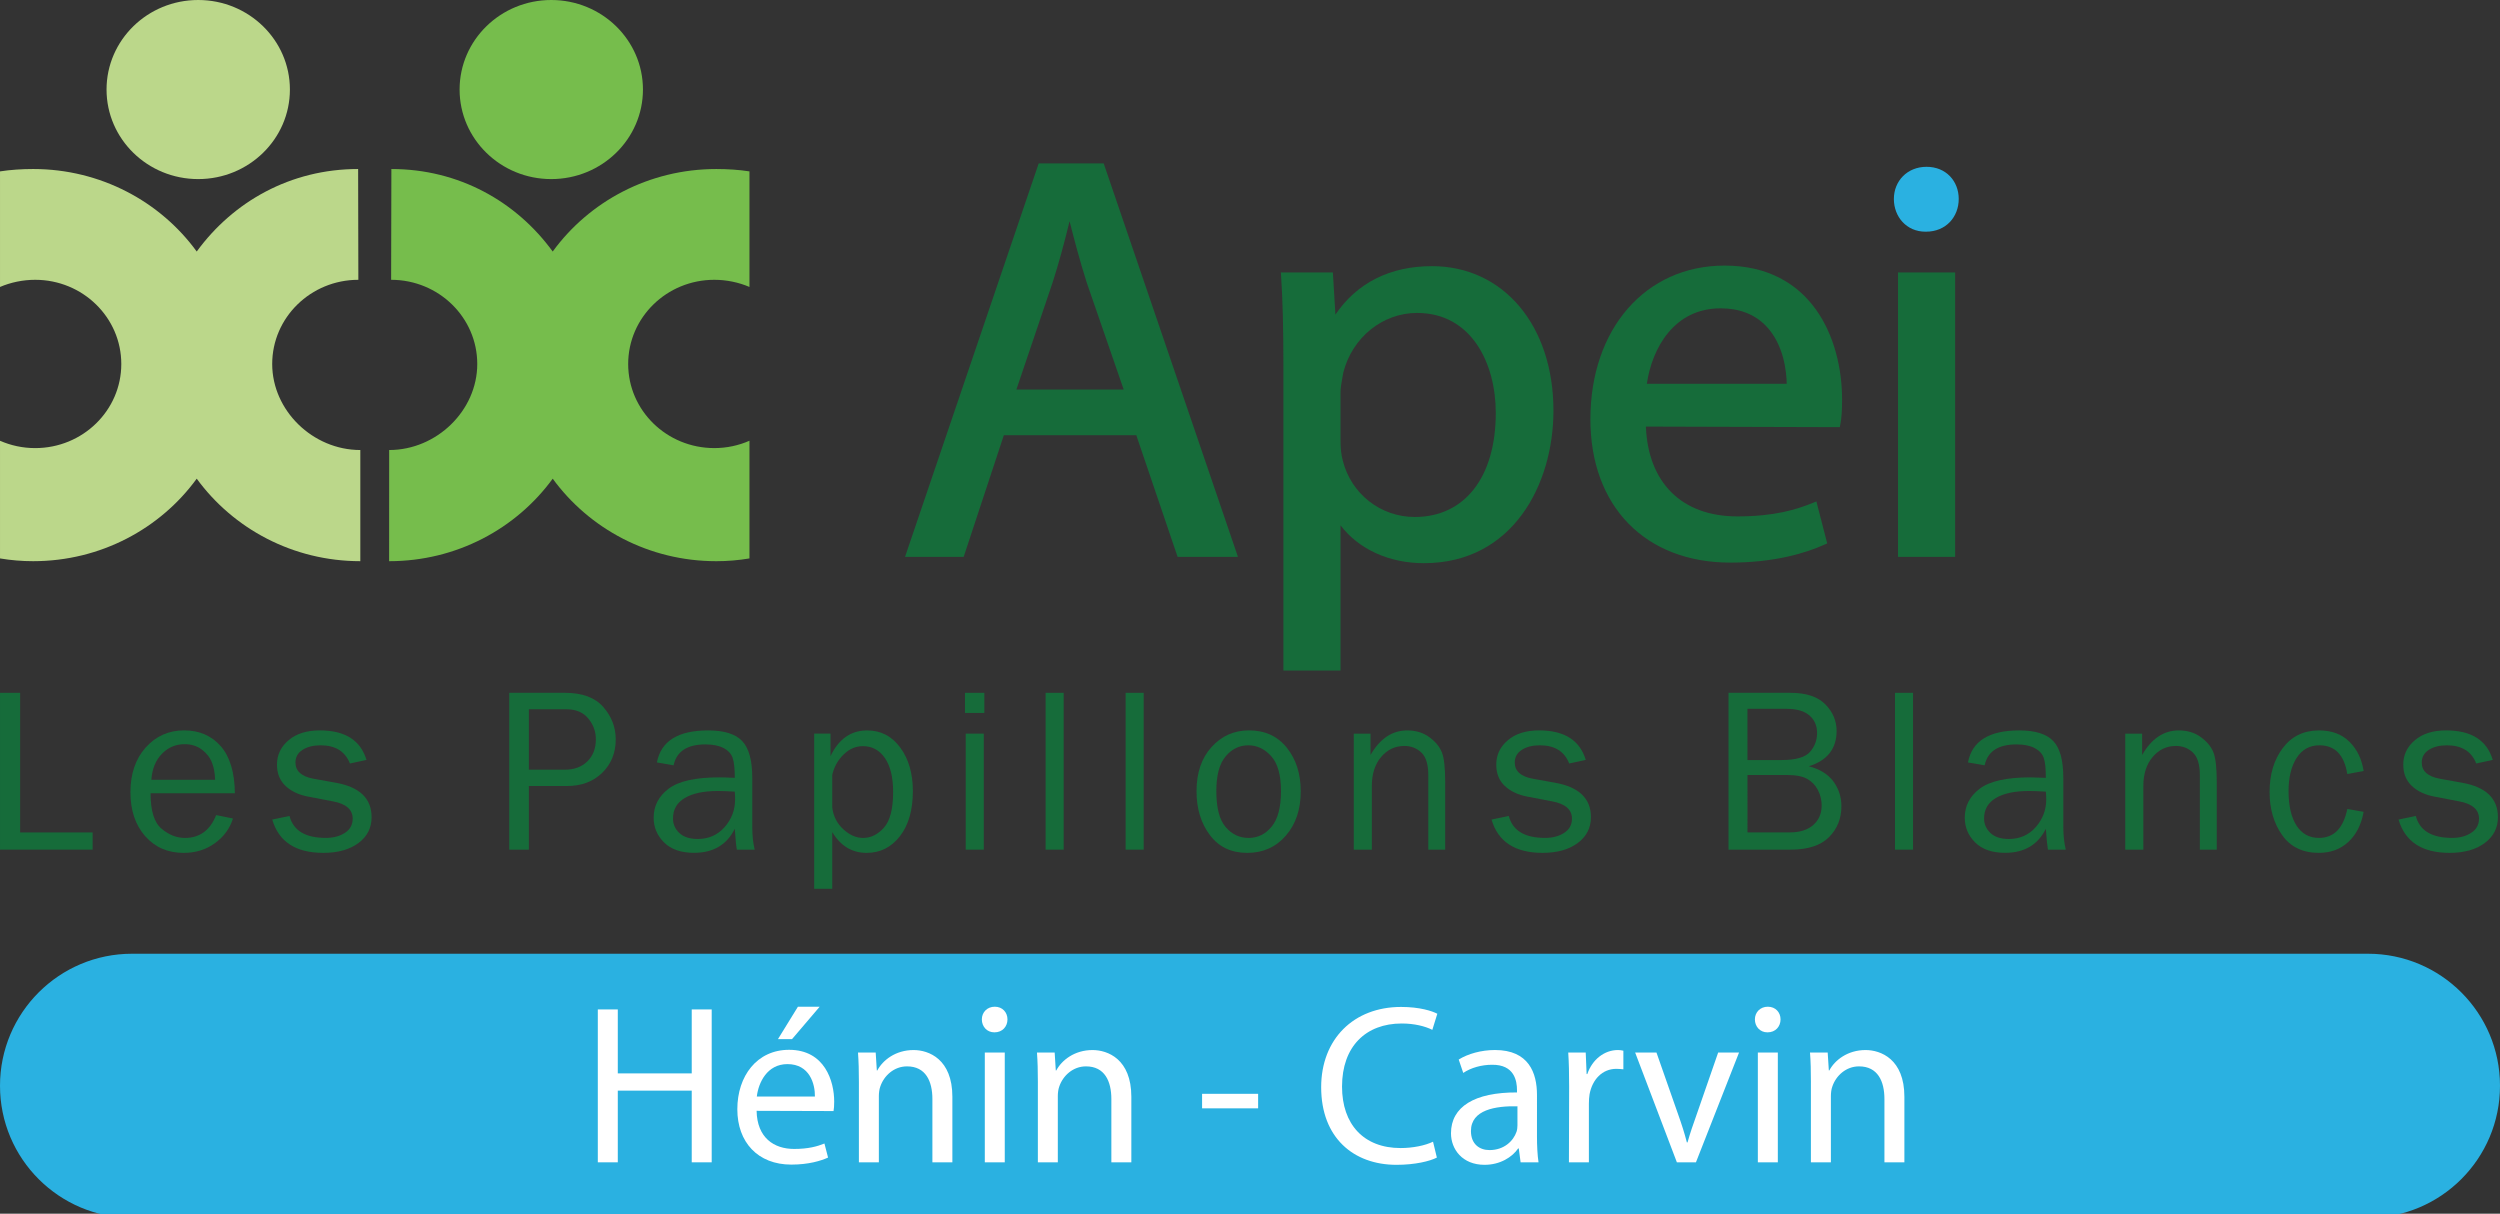 <?xml version="1.0" encoding="utf-8"?>
<!-- Generator: Adobe Illustrator 15.0.0, SVG Export Plug-In  -->
<!DOCTYPE svg PUBLIC "-//W3C//DTD SVG 1.1//EN" "http://www.w3.org/Graphics/SVG/1.1/DTD/svg11.dtd">
<svg version="1.1"
	 xmlns="http://www.w3.org/2000/svg" xmlns:xlink="http://www.w3.org/1999/xlink" xmlns:a="http://ns.adobe.com/AdobeSVGViewerExtensions/3.0/"
	 x="0px" y="0px" width="241px" height="117px" viewBox="0 0 241 117" overflow="visible" enable-background="new 0 0 241 117"
	 xml:space="preserve">
<rect x="0" y="0" width="241" height="117" fill="#333333" stroke="none"/>
<defs>
</defs>
<path fill="#2AB1E1" d="M241,104.668c0,7.029-5.699,12.729-12.729,12.729H12.728C5.699,117.397,0,111.698,0,104.668
	S5.699,91.94,12.728,91.94h215.543C235.3,91.94,241,97.639,241,104.668"/>
<polygon fill="#166C3A" points="0.001,66.788 0.001,81.905 8.929,81.905 8.929,80.247 1.94,80.247 1.94,66.788 "/>
<path fill="#166C3A" d="M20.838,78.574l1.619,0.33c-0.297,0.957-0.874,1.749-1.732,2.374c-0.855,0.625-1.86,0.94-3.021,0.94
	c-1.531,0-2.765-0.54-3.711-1.614c-0.944-1.079-1.418-2.485-1.418-4.229c0-1.781,0.492-3.223,1.473-4.318
	c0.984-1.098,2.216-1.648,3.701-1.648c1.459,0,2.638,0.509,3.526,1.517c0.889,1.013,1.346,2.528,1.369,4.548h-8.129
	c0,1.686,0.35,2.828,1.064,3.419c0.707,0.591,1.455,0.885,2.248,0.885C19.25,80.777,20.253,80.042,20.838,78.574 M20.737,75.17
	c-0.013-0.625-0.119-1.182-0.309-1.669c-0.191-0.489-0.518-0.902-0.974-1.247c-0.46-0.342-1.009-0.516-1.651-0.516
	c-0.862,0-1.596,0.309-2.199,0.934c-0.603,0.619-0.939,1.453-1.013,2.498H20.737z"/>
<path fill="#166C3A" d="M26.244,79.006l1.661-0.348c0.371,1.414,1.534,2.116,3.501,2.116c0.724,0,1.337-0.157,1.84-0.485
	c0.504-0.323,0.753-0.78,0.753-1.371c0-0.875-0.64-1.436-1.915-1.669l-2.359-0.451c-0.922-0.171-1.66-0.522-2.202-1.036
	c-0.546-0.518-0.823-1.2-0.823-2.051c0-0.938,0.375-1.723,1.121-2.352c0.743-0.637,1.75-0.948,3.013-0.948
	c2.426,0,3.925,0.948,4.495,2.845L33.732,73.6c-0.458-1.166-1.4-1.752-2.822-1.752c-0.711,0-1.29,0.146-1.748,0.438
	c-0.452,0.294-0.681,0.701-0.681,1.224c0,0.825,0.584,1.347,1.74,1.56l2.182,0.393c2.28,0.414,3.418,1.52,3.418,3.314
	c0,1.03-0.42,1.861-1.267,2.491c-0.854,0.633-1.985,0.948-3.391,0.948C28.512,82.215,26.872,81.147,26.244,79.006"/>
<path fill="#166C3A" d="M50.983,81.907h-1.892v-15.12h5.36c1.676,0,2.914,0.455,3.709,1.372c0.795,0.91,1.196,1.948,1.196,3.115
	c0,1.301-0.433,2.375-1.3,3.222c-0.871,0.851-2.002,1.276-3.407,1.276h-3.666V81.907z M50.983,74.198h3.48
	c0.89,0,1.612-0.266,2.158-0.801c0.545-0.537,0.821-1.245,0.821-2.123c0-0.753-0.246-1.424-0.734-2.013
	c-0.486-0.593-1.19-0.888-2.11-0.888h-3.614V74.198z"/>
<path fill="#166C3A" d="M72.75,81.907h-1.718c-0.067-0.355-0.134-1.026-0.199-2.015c-0.765,1.548-2.075,2.32-3.923,2.32
	c-1.25,0-2.215-0.329-2.886-0.994c-0.676-0.663-1.012-1.464-1.012-2.396c0-1.132,0.482-2.062,1.442-2.79
	c0.957-0.729,2.591-1.094,4.892-1.094c0.314,0,0.806,0.017,1.487,0.046c0-0.888-0.069-1.525-0.206-1.92
	c-0.134-0.396-0.425-0.714-0.867-0.947c-0.446-0.238-1.024-0.355-1.751-0.355c-1.767,0-2.789,0.671-3.077,2.016L63.326,73.5
	c0.393-2.062,2.037-3.088,4.94-3.088c1.543,0,2.635,0.341,3.279,1.024c0.648,0.682,0.974,1.863,0.974,3.549v4.753
	C72.519,80.528,72.594,81.249,72.75,81.907 M70.833,76.313c-0.708-0.042-1.248-0.062-1.618-0.062c-1.37,0-2.438,0.224-3.199,0.674
	s-1.139,1.109-1.139,1.975c0,0.549,0.202,1.014,0.612,1.401c0.41,0.384,1.003,0.577,1.779,0.577c1.047,0,1.91-0.381,2.583-1.142
	c0.678-0.767,1.014-1.66,1.014-2.688C70.866,76.84,70.854,76.595,70.833,76.313"/>
<path fill="#166C3A" d="M80.228,85.682h-1.74V70.721h1.574v2.168c0.791-1.652,1.966-2.475,3.527-2.475
	c1.32,0,2.386,0.547,3.197,1.654C87.597,73.173,88,74.571,88,76.261c0,1.828-0.413,3.276-1.249,4.349
	c-0.833,1.073-1.904,1.607-3.209,1.607c-1.407,0-2.508-0.67-3.314-2.004V85.682z M80.228,74.698v3.154
	c0.11,0.85,0.466,1.547,1.077,2.098c0.602,0.551,1.235,0.827,1.889,0.827c0.761,0,1.435-0.334,2.024-0.997
	c0.586-0.662,0.88-1.813,0.88-3.443c0-1.41-0.269-2.499-0.795-3.266c-0.532-0.76-1.235-1.143-2.116-1.143
	c-0.695,0-1.316,0.266-1.864,0.807C80.767,73.276,80.405,73.929,80.228,74.698"/>
<path fill="#166C3A" d="M93.096,81.907h1.741V70.723h-1.741V81.907z M93.024,68.727h1.867v-1.939h-1.867V68.727z"/>
<rect x="100.797" y="66.788" fill="#166C3A" width="1.743" height="15.119"/>
<rect x="108.512" y="66.788" fill="#166C3A" width="1.738" height="15.119"/>
<path fill="#166C3A" d="M120.231,82.217c-1.536,0-2.733-0.567-3.593-1.709c-0.86-1.137-1.292-2.547-1.292-4.23
	c0-1.785,0.484-3.206,1.454-4.272c0.965-1.062,2.168-1.597,3.605-1.597c1.545,0,2.762,0.562,3.655,1.684
	c0.89,1.118,1.332,2.514,1.332,4.192c0,1.745-0.479,3.171-1.439,4.274C122.996,81.664,121.752,82.217,120.231,82.217
	 M120.363,80.777c0.887,0,1.631-0.366,2.228-1.095c0.599-0.733,0.897-1.867,0.897-3.41c0-1.556-0.313-2.676-0.943-3.377
	c-0.625-0.693-1.358-1.047-2.201-1.047c-0.866,0-1.596,0.354-2.19,1.061c-0.601,0.705-0.9,1.821-0.9,3.35
	c0,1.617,0.299,2.774,0.9,3.471C118.747,80.424,119.485,80.777,120.363,80.777"/>
<path fill="#166C3A" d="M139.318,81.907h-1.63v-7.189c0-1.031-0.224-1.758-0.674-2.18c-0.453-0.421-0.997-0.629-1.636-0.629
	c-0.888,0-1.633,0.352-2.234,1.059s-0.898,1.643-0.898,2.801v6.139h-1.742V70.723h1.615v2.058c0.908-1.579,2.086-2.368,3.533-2.368
	c0.836,0,1.544,0.215,2.133,0.647c0.587,0.431,0.99,0.915,1.205,1.454c0.221,0.54,0.328,1.516,0.328,2.926V81.907z"/>
<path fill="#166C3A" d="M143.784,79.006l1.663-0.348c0.365,1.414,1.534,2.116,3.498,2.116c0.724,0,1.338-0.157,1.84-0.485
	c0.5-0.323,0.753-0.78,0.753-1.371c0-0.875-0.645-1.436-1.919-1.669l-2.359-0.451c-0.92-0.171-1.656-0.522-2.201-1.036
	c-0.549-0.518-0.819-1.2-0.819-2.051c0-0.938,0.372-1.723,1.119-2.352c0.745-0.637,1.75-0.948,3.01-0.948
	c2.429,0,3.929,0.948,4.499,2.845l-1.598,0.344c-0.455-1.166-1.397-1.752-2.824-1.752c-0.709,0-1.288,0.146-1.744,0.438
	c-0.451,0.294-0.68,0.701-0.68,1.224c0,0.825,0.58,1.347,1.737,1.56l2.181,0.393c2.284,0.414,3.426,1.52,3.426,3.314
	c0,1.03-0.426,1.861-1.273,2.491c-0.852,0.633-1.982,0.948-3.391,0.948C146.053,82.215,144.413,81.147,143.784,79.006"/>
<path fill="#166C3A" d="M166.627,81.907V66.788h5.981c1.504,0,2.623,0.371,3.35,1.108c0.729,0.735,1.09,1.594,1.09,2.567
	c0,1.711-0.892,2.845-2.68,3.408c1.067,0.273,1.855,0.764,2.373,1.462c0.514,0.704,0.77,1.497,0.77,2.385
	c0,1.188-0.396,2.185-1.198,2.985c-0.8,0.803-2.036,1.203-3.704,1.203H166.627z M168.455,73.268h3.291
	c1.363,0,2.273-0.262,2.734-0.781c0.459-0.521,0.688-1.131,0.688-1.832c0-0.694-0.246-1.255-0.736-1.683
	c-0.492-0.428-1.223-0.642-2.2-0.642h-3.776V73.268z M168.455,80.244h4.053c0.989,0,1.755-0.237,2.297-0.719
	c0.534-0.48,0.803-1.101,0.803-1.872c0-0.536-0.122-1.035-0.363-1.498c-0.242-0.465-0.586-0.818-1.029-1.068
	c-0.444-0.254-1.105-0.379-1.983-0.379h-3.776V80.244z"/>
<rect x="182.677" y="66.788" fill="#166C3A" width="1.74" height="15.119"/>
<path fill="#166C3A" d="M199.14,81.907h-1.719c-0.064-0.355-0.131-1.026-0.201-2.015c-0.766,1.548-2.073,2.32-3.918,2.32
	c-1.255,0-2.217-0.329-2.889-0.994c-0.674-0.663-1.01-1.464-1.01-2.396c0-1.132,0.482-2.062,1.44-2.79
	c0.962-0.729,2.591-1.094,4.896-1.094c0.309,0,0.804,0.017,1.479,0.046c0-0.888-0.064-1.525-0.201-1.92
	c-0.135-0.396-0.428-0.714-0.872-0.947c-0.44-0.238-1.024-0.355-1.748-0.355c-1.769,0-2.79,0.671-3.078,2.016l-1.608-0.278
	c0.393-2.062,2.037-3.088,4.939-3.088c1.545,0,2.641,0.341,3.285,1.024c0.648,0.682,0.969,1.863,0.969,3.549v4.753
	C198.906,80.528,198.983,81.249,199.14,81.907 M197.22,76.313c-0.705-0.042-1.246-0.062-1.613-0.062
	c-1.375,0-2.439,0.224-3.202,0.674c-0.761,0.45-1.141,1.109-1.141,1.975c0,0.549,0.209,1.014,0.616,1.401
	c0.405,0.384,0.999,0.577,1.777,0.577c1.047,0,1.912-0.381,2.588-1.142c0.672-0.767,1.013-1.66,1.013-2.688
	C197.258,76.84,197.246,76.595,197.22,76.313"/>
<path fill="#166C3A" d="M213.696,81.907h-1.631v-7.189c0-1.031-0.225-1.758-0.677-2.18c-0.447-0.421-0.994-0.629-1.633-0.629
	c-0.888,0-1.637,0.352-2.234,1.059c-0.602,0.707-0.902,1.643-0.902,2.801v6.139h-1.743V70.723h1.624v2.058
	c0.906-1.579,2.082-2.368,3.529-2.368c0.836,0,1.546,0.215,2.133,0.647c0.587,0.431,0.988,0.915,1.205,1.454
	c0.219,0.54,0.329,1.516,0.329,2.926V81.907z"/>
<path fill="#166C3A" d="M226.28,77.984l1.574,0.278c-0.225,1.241-0.718,2.204-1.478,2.904c-0.758,0.701-1.707,1.049-2.847,1.049
	c-1.54,0-2.72-0.566-3.527-1.707c-0.808-1.138-1.214-2.527-1.214-4.166c0-1.701,0.428-3.116,1.281-4.242
	c0.852-1.127,2.016-1.688,3.487-1.688c1.214,0,2.192,0.361,2.926,1.088c0.734,0.729,1.191,1.666,1.371,2.822l-1.574,0.298
	c-0.298-1.85-1.19-2.772-2.678-2.772c-0.958,0-1.69,0.409-2.213,1.224c-0.512,0.815-0.772,1.873-0.772,3.179
	c0,1.428,0.261,2.545,0.768,3.338c0.515,0.793,1.236,1.186,2.164,1.186C224.985,80.774,225.894,79.848,226.28,77.984"/>
<path fill="#166C3A" d="M231.219,79.006l1.663-0.348c0.371,1.414,1.534,2.116,3.501,2.116c0.723,0,1.335-0.157,1.834-0.485
	c0.505-0.323,0.759-0.78,0.759-1.371c0-0.875-0.645-1.436-1.922-1.669l-2.356-0.451c-0.921-0.171-1.658-0.522-2.203-1.036
	c-0.547-0.518-0.82-1.2-0.82-2.051c0-0.938,0.372-1.723,1.119-2.352c0.745-0.637,1.75-0.948,3.01-0.948
	c2.435,0,3.931,0.948,4.498,2.845L238.71,73.6c-0.458-1.166-1.402-1.752-2.828-1.752c-0.708,0-1.287,0.146-1.742,0.438
	c-0.455,0.294-0.684,0.701-0.684,1.224c0,0.825,0.577,1.347,1.74,1.56l2.181,0.393c2.282,0.414,3.423,1.52,3.423,3.314
	c0,1.03-0.426,1.861-1.273,2.491c-0.852,0.633-1.975,0.948-3.388,0.948C233.489,82.215,231.849,81.147,231.219,79.006"/>
<path fill="#BBD78A" d="M34.734,54.098c-6.506,0-12.259-3.142-15.77-7.954c-3.502,4.812-9.26,7.954-15.768,7.954
	c-1.102,0-2.144-0.09-3.195-0.266V42.489c1.034,0.452,2.179,0.708,3.388,0.708c4.587,0,8.304-3.63,8.304-8.107
	c0-4.481-3.717-8.117-8.304-8.117c-1.189,0-2.363,0.251-3.388,0.69V16.522c1.014-0.159,2.137-0.229,3.195-0.229
	c6.507,0,12.265,3.142,15.768,7.954c3.511-4.812,9.048-7.954,15.559-7.954l0.022,10.68c-4.587,0-8.305,3.636-8.305,8.117
	c0,4.477,3.908,8.292,8.495,8.292V54.098z"/>
<path fill="#BBD78A" d="M27.947,8.631c0,4.769-3.961,8.633-8.839,8.633c-4.882,0-8.837-3.864-8.837-8.633
	C10.271,3.866,14.226,0,19.108,0C23.986,0,27.947,3.866,27.947,8.631"/>
<path fill="#76BD4C" d="M37.516,43.382c4.587,0,8.492-3.815,8.492-8.292c0-4.481-3.716-8.117-8.303-8.117l0.024-10.679
	c6.508,0,12.045,3.141,15.552,7.953c3.508-4.812,9.262-7.953,15.77-7.953c1.06,0,2.182,0.069,3.197,0.228v11.141
	c-1.022-0.439-2.198-0.69-3.386-0.69c-4.592,0-8.306,3.636-8.306,8.117c0,4.477,3.714,8.106,8.306,8.106
	c1.206,0,2.352-0.256,3.386-0.708v11.344c-1.055,0.177-2.093,0.267-3.197,0.267c-6.508,0-12.261-3.142-15.77-7.954
	c-3.507,4.812-9.263,7.954-15.769,7.954L37.516,43.382z"/>
<path fill="#76BD4C" d="M44.305,8.631c0,4.769,3.955,8.633,8.835,8.633c4.88,0,8.841-3.864,8.841-8.633
	C61.981,3.866,58.021,0,53.14,0C48.26,0,44.305,3.866,44.305,8.631"/>
<path fill="#166C3A" d="M106.395,15.751h-6.265L87.244,53.682h5.654l3.873-11.73h12.767l3.983,11.73h5.818l-12.87-37.715
	L106.395,15.751z M103.106,21.326c0.479,1.871,0.985,3.809,1.655,5.914l3.562,10.312H97.98l3.51-10.375
	C102.064,25.372,102.606,23.407,103.106,21.326"/>
<path fill="#166C3A" d="M138.037,25.658c-4.031,0-7.231,1.61-9.303,4.67l-0.245-4.063h-5.011l0.021,0.339
	c0.154,2.363,0.221,4.971,0.221,8.723v29.312h5.506V50.639c1.744,2.302,4.683,3.651,8.037,3.651c8.582,0,12.49-7.622,12.49-14.704
	C149.753,31.385,144.935,25.658,138.037,25.658 M136.599,30.167c5.245,0,7.594,4.842,7.594,9.641c0,6.186-2.994,10.029-7.815,10.029
	c-3.296,0-6.15-2.244-6.94-5.464c-0.139-0.505-0.211-1.166-0.211-1.909v-4.649c0-0.433,0.094-0.952,0.186-1.452l0.082-0.459
	C130.363,32.525,133.286,30.167,136.599,30.167"/>
<path fill="#166C3A" d="M166.249,25.602c-7.614,0-12.934,6.092-12.934,14.815c0,8.395,5.294,13.818,13.488,13.818
	c4.325,0,7.333-0.947,9.095-1.742l0.245-0.11l-1.044-4.044l-0.337,0.137c-1.589,0.645-3.698,1.305-7.296,1.305
	c-5.317,0-8.589-3.23-8.803-8.659l18.692,0.056l0.051-0.257c0.116-0.576,0.171-1.357,0.171-2.387
	C177.578,32.568,174.612,25.602,166.249,25.602 M165.862,29.723c1.8,0,3.262,0.559,4.343,1.66c1.764,1.796,2.015,4.463,2.035,5.617
	h-13.485C159.256,33.563,161.382,29.723,165.862,29.723"/>
<rect x="182.969" y="26.265" fill="#166C3A" width="5.505" height="27.417"/>
<path fill="#2AB1E1" d="M185.612,22.334c-1.827,0-3.043-1.438-3.043-3.154c0-1.715,1.273-3.099,3.153-3.099
	c1.881,0,3.099,1.384,3.099,3.099c0,1.716-1.218,3.154-3.153,3.154H185.612z"/>
<polygon fill="#FFFFFF" points="59.555,97.309 59.555,103.475 66.683,103.475 66.683,97.309 68.607,97.309 68.607,112.048 
	66.683,112.048 66.683,105.137 59.555,105.137 59.555,112.048 57.629,112.048 57.629,97.309 "/>
<path fill="#FFFFFF" d="M72.937,107.084c0.043,2.603,1.684,3.674,3.609,3.674c1.377,0,2.229-0.24,2.93-0.524l0.349,1.356
	c-0.677,0.306-1.858,0.678-3.542,0.678c-3.237,0-5.205-2.166-5.205-5.336c0-3.216,1.902-5.73,4.986-5.73
	c3.455,0,4.352,3.04,4.352,4.986c0,0.394-0.021,0.7-0.064,0.919L72.937,107.084z M78.557,105.707
	c0.022-1.203-0.502-3.127-2.646-3.127c-1.969,0-2.799,1.794-2.954,3.127H78.557z M79.017,97.047l-2.667,3.127h-1.356l1.925-3.127
	H79.017z"/>
<path fill="#FFFFFF" d="M82.798,104.329c0-1.115-0.023-1.99-0.087-2.865h1.706l0.109,1.729h0.045
	c0.524-0.984,1.749-1.969,3.498-1.969c1.465,0,3.74,0.875,3.74,4.505v6.321h-1.926v-6.103c0-1.706-0.634-3.149-2.448-3.149
	c-1.246,0-2.23,0.896-2.582,1.969c-0.087,0.24-0.131,0.59-0.131,0.896v6.387h-1.924V104.329z"/>
<path fill="#FFFFFF" d="M95.853,99.518c-0.723,0-1.203-0.568-1.203-1.247c0-0.677,0.503-1.224,1.247-1.224
	c0.744,0,1.224,0.547,1.224,1.224c0,0.679-0.48,1.247-1.247,1.247H95.853z M94.935,101.464h1.924v10.584h-1.924V101.464z"/>
<path fill="#FFFFFF" d="M100.051,104.329c0-1.115-0.023-1.99-0.087-2.865h1.706l0.108,1.729h0.045
	c0.524-0.984,1.749-1.969,3.498-1.969c1.465,0,3.74,0.875,3.74,4.505v6.321h-1.926v-6.103c0-1.706-0.634-3.149-2.449-3.149
	c-1.245,0-2.229,0.896-2.581,1.969c-0.087,0.24-0.131,0.59-0.131,0.896v6.387h-1.924V104.329z"/>
<rect x="115.881" y="105.444" fill="#FFFFFF" width="5.402" height="1.4"/>
<path fill="#FFFFFF" d="M138.514,111.59c-0.677,0.349-2.098,0.699-3.892,0.699c-4.155,0-7.261-2.625-7.261-7.48
	c0-4.635,3.128-7.74,7.698-7.74c1.814,0,2.996,0.393,3.499,0.656l-0.481,1.552c-0.699-0.349-1.728-0.612-2.951-0.612
	c-3.456,0-5.754,2.21-5.754,6.08c0,3.631,2.08,5.927,5.645,5.927c1.181,0,2.361-0.241,3.127-0.612L138.514,111.59z"/>
<path fill="#FFFFFF" d="M148.164,109.512c0,0.918,0.041,1.814,0.15,2.537h-1.728l-0.175-1.334h-0.064
	c-0.568,0.83-1.729,1.574-3.237,1.574c-2.144,0-3.235-1.508-3.235-3.04c0-2.559,2.273-3.958,6.363-3.937v-0.219
	c0-0.875-0.24-2.472-2.406-2.449c-1.006,0-2.033,0.284-2.775,0.787l-0.438-1.29c0.874-0.547,2.165-0.919,3.498-0.919
	c3.259,0,4.048,2.209,4.048,4.331V109.512z M146.281,106.647c-2.098-0.044-4.482,0.328-4.482,2.383c0,1.27,0.83,1.838,1.792,1.838
	c1.4,0,2.298-0.875,2.604-1.771c0.064-0.197,0.087-0.415,0.087-0.613V106.647z"/>
<path fill="#FFFFFF" d="M151.265,104.766c0-1.247-0.021-2.318-0.087-3.301h1.685l0.087,2.076h0.065
	c0.481-1.422,1.662-2.318,2.952-2.318c0.198,0,0.349,0.023,0.526,0.066v1.793c-0.219-0.021-0.416-0.045-0.679-0.045
	c-1.356,0-2.318,1.028-2.58,2.45c-0.046,0.284-0.066,0.591-0.066,0.919v5.643h-1.924L151.265,104.766z"/>
<path fill="#FFFFFF" d="M159.683,101.464l2.077,5.927c0.349,0.983,0.634,1.858,0.853,2.733h0.066c0.24-0.875,0.547-1.75,0.896-2.733
	l2.056-5.927h2.013l-4.155,10.584h-1.838l-4.023-10.584H159.683z"/>
<path fill="#FFFFFF" d="M170.375,99.518c-0.721,0-1.203-0.568-1.203-1.247c0-0.677,0.503-1.224,1.246-1.224
	c0.746,0,1.227,0.547,1.227,1.224c0,0.679-0.48,1.247-1.246,1.247H170.375z M169.456,101.464h1.927v10.584h-1.927V101.464z"/>
<path fill="#FFFFFF" d="M174.572,104.329c0-1.115-0.02-1.99-0.088-2.865h1.706l0.11,1.729h0.044c0.524-0.984,1.75-1.969,3.498-1.969
	c1.466,0,3.741,0.875,3.741,4.505v6.321h-1.924v-6.103c0-1.706-0.637-3.149-2.451-3.149c-1.246,0-2.23,0.896-2.58,1.969
	c-0.088,0.24-0.13,0.59-0.13,0.896v6.387h-1.927V104.329z"/>
</svg>
